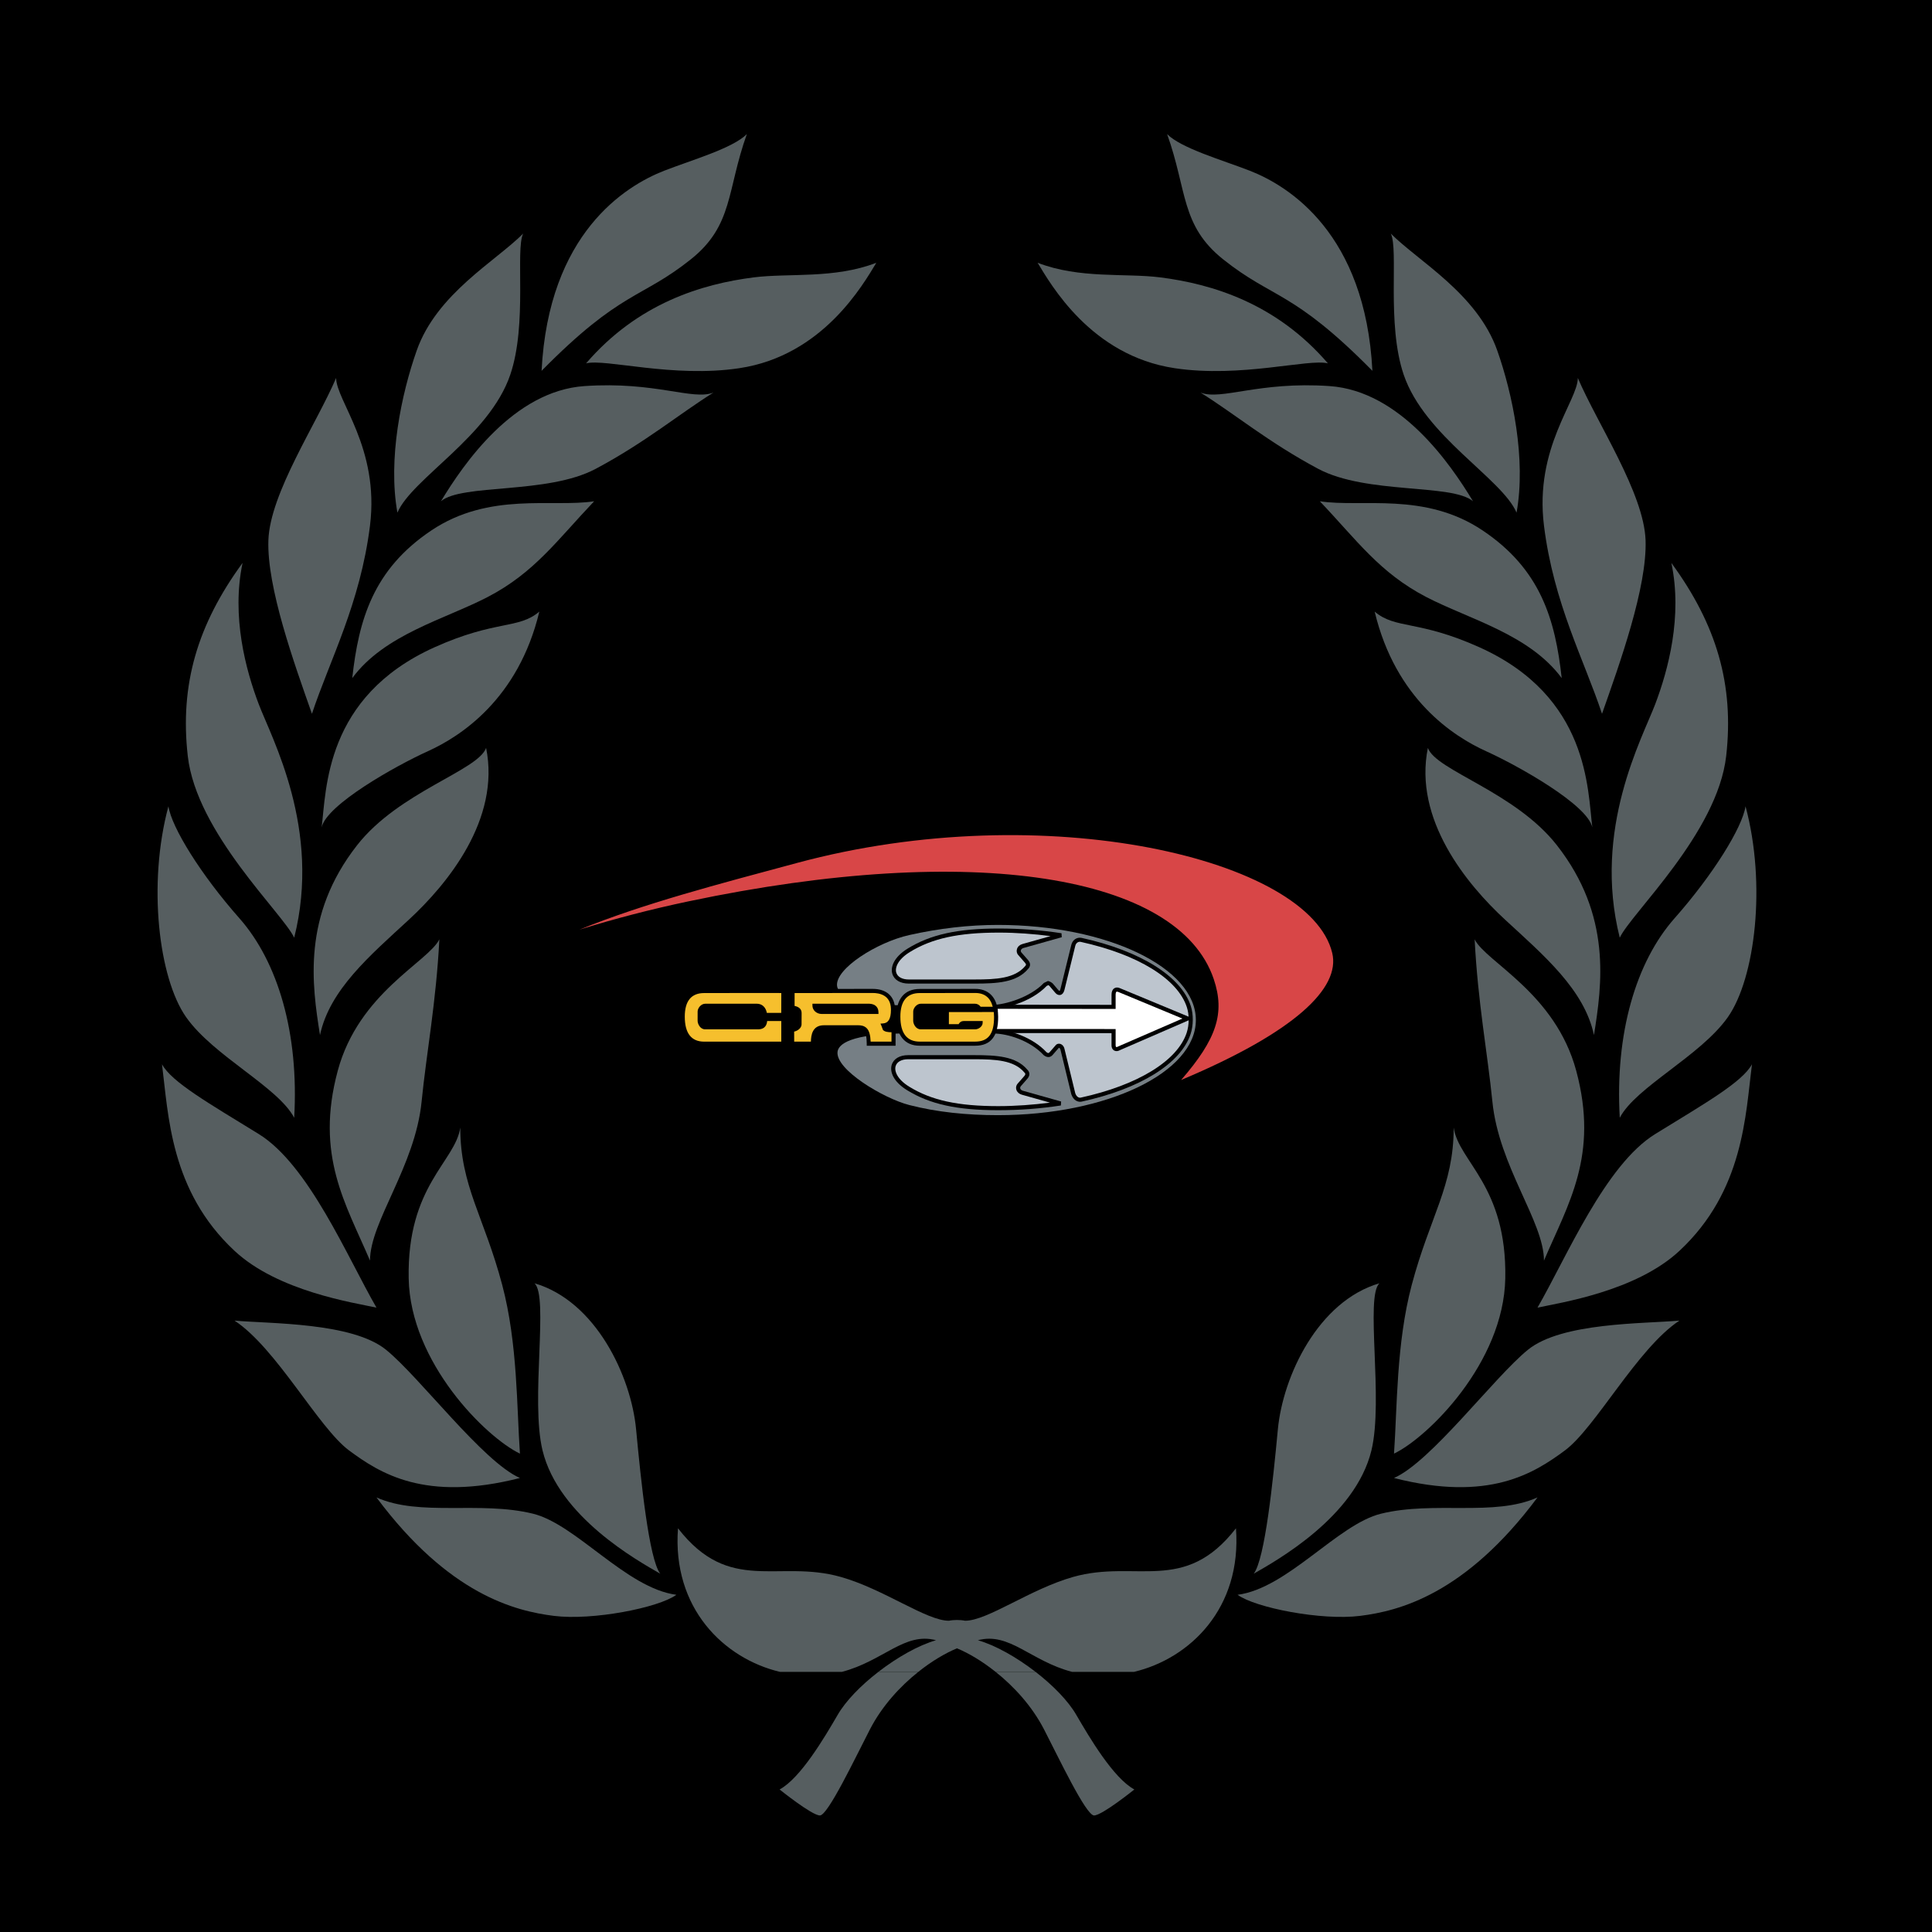 <?xml version="1.0" encoding="utf-8"?>
<!-- Generator: Adobe Illustrator 13.0.0, SVG Export Plug-In . SVG Version: 6.00 Build 14948)  -->
<!DOCTYPE svg PUBLIC "-//W3C//DTD SVG 1.0//EN" "http://www.w3.org/TR/2001/REC-SVG-20010904/DTD/svg10.dtd">
<svg version="1.0" id="Layer_1" xmlns="http://www.w3.org/2000/svg" xmlns:xlink="http://www.w3.org/1999/xlink" x="0px" y="0px"
	 width="192.756px" height="192.755px" viewBox="0 0 192.756 192.755" enable-background="new 0 0 192.756 192.755"
	 xml:space="preserve">
<g>
	<polygon fill-rule="evenodd" clip-rule="evenodd" points="0,0 192.756,0 192.756,192.755 0,192.755 0,0 	"/>
	<path fill-rule="evenodd" clip-rule="evenodd" fill="#D84647" d="M79.526,86.094c24.739-6.664,51.157-0.394,53.393,8.995
		c0.833,3.499-3.742,7.894-15.077,12.662c3.531-4.073,4.408-6.654,3.249-10.079c-3.499-10.328-23.906-13.744-52.393-7.746
		c-3.778,0.795-7.433,1.751-10.887,2.826C64.199,90.149,71.685,88.207,79.526,86.094L79.526,86.094z"/>
	<path fill-rule="evenodd" clip-rule="evenodd" fill="#565E60" d="M91.622,166.801c-1.828,1.455-3.626,3.409-4.831,5.746
		c-1.444,2.79-4.187,8.581-4.989,8.581c-0.803,0-4.021-2.592-4.021-2.592c2.091-1.131,4.483-5.189,5.792-7.442
		c0.811-1.403,2.33-2.954,4.065-4.293H91.622L91.622,166.801z"/>
	<path fill-rule="evenodd" clip-rule="evenodd" fill="#565E60" d="M103.316,166.801c1.736,1.339,3.255,2.89,4.066,4.293
		c1.31,2.253,3.701,6.312,5.792,7.442c0,0-3.219,2.592-4.021,2.592c-0.805,0-3.545-5.791-4.987-8.581
		c-1.208-2.337-3.005-4.291-4.837-5.746H103.316L103.316,166.801z"/>
	<path fill-rule="evenodd" clip-rule="evenodd" fill="#565E60" d="M77.81,166.801c-5.571-1.327-10.766-6.343-10.166-14.323
		c5.15,6.636,9.973,3.074,16.248,4.855c4.32,1.226,8.529,4.369,10.782,4.369c0.459-0.101,1.146-0.101,1.609,0
		c2.25,0,6.46-3.144,10.777-4.369c6.278-1.781,11.102,1.78,16.253-4.855c0.597,7.98-4.599,12.996-10.167,14.323h-6.189
		c-4.12-1.074-6.254-4.004-9.39-3.154c1.755,0.502,3.878,1.707,5.749,3.154H99.33c-1.34-1.069-2.695-1.869-3.851-2.347
		c-1.159,0.478-2.517,1.277-3.857,2.347h-3.984c1.872-1.447,3.995-2.652,5.75-3.154c-3.134-0.85-5.27,2.08-9.389,3.154H77.81
		L77.81,166.801z"/>
	<path fill-rule="evenodd" clip-rule="evenodd" fill="#565E60" d="M87.433,26.216c-4.182,1.621-8.749,1.016-12.226,1.458
		c-5.17,0.653-11.586,2.586-16.734,8.578c1.93-0.488,8.676,1.477,15.285,0.483C82.131,35.482,86.145,28.322,87.433,26.216
		L87.433,26.216z"/>
	<path fill-rule="evenodd" clip-rule="evenodd" fill="#565E60" d="M54.034,36.998c7.93-8.048,9.917-7.155,14.896-11.129
		c4.241-3.389,3.565-6.849,5.584-12.491c-1.408,1.419-5.517,2.592-8.252,3.656C62.368,18.554,54.73,23.295,54.034,36.998
		L54.034,36.998z"/>
	<path fill-rule="evenodd" clip-rule="evenodd" fill="#565E60" d="M39.65,51.146c1.447-3.399,9.171-7.61,11.26-13.761
		c1.732-5.09,0.486-12.465,1.288-14.083c-2.735,2.752-8.62,5.998-10.618,11.658C40.045,39.298,38.684,45.804,39.65,51.146
		L39.65,51.146z"/>
	<path fill-rule="evenodd" clip-rule="evenodd" fill="#565E60" d="M43.992,50.012c2.253-3.724,7.239-11.007,14.319-11.493
		c7.081-0.486,10.779,1.458,12.87,0.648c-3.376,2.104-6.792,4.971-11.746,7.608C54.605,49.348,46.085,48.229,43.992,50.012
		L43.992,50.012z"/>
	<path fill-rule="evenodd" clip-rule="evenodd" fill="#565E60" d="M35.144,67.656c0.645-5.827,2.091-10.845,7.883-14.728
		c5.794-3.889,12.067-2.269,16.251-2.916c-3.698,3.888-5.953,7.123-10.621,9.551C44.396,61.78,38.361,63.286,35.144,67.656
		L35.144,67.656z"/>
	<path fill-rule="evenodd" clip-rule="evenodd" fill="#565E60" d="M31.123,71.215c1.77-5.341,4.823-11.004,5.792-18.776
		c0.967-7.769-3.379-12.461-3.379-14.729c-1.933,4.531-6.597,11.492-6.759,16.19C26.617,58.593,29.352,66.197,31.123,71.215
		L31.123,71.215z"/>
	<path fill-rule="evenodd" clip-rule="evenodd" fill="#565E60" d="M29.352,93.554c2.737-10.842-2.254-19.91-3.541-23.309
		c-1.289-3.4-2.735-8.741-1.61-14.083c-4.5,6.152-6.272,12.141-5.467,19.264C19.604,83.12,28.228,91.127,29.352,93.554
		L29.352,93.554z"/>
	<path fill-rule="evenodd" clip-rule="evenodd" fill="#565E60" d="M29.352,111.521c0.483-8.417-1.61-15.54-5.47-19.909
		c-3.86-4.369-6.758-9.062-7.078-11.168c-2.094,7.77-0.966,17.158,1.769,21.043C21.308,105.37,27.742,108.446,29.352,111.521
		L29.352,111.521z"/>
	<path fill-rule="evenodd" clip-rule="evenodd" fill="#565E60" d="M51.875,147.46c-3.698-1.62-9.974-10.038-13.352-12.787
		c-3.38-2.756-11.584-2.594-15.125-2.917c4.184,2.754,8.369,10.682,11.423,12.951C37.882,146.972,42.382,149.886,51.875,147.46
		L51.875,147.46z"/>
	<path fill-rule="evenodd" clip-rule="evenodd" fill="#565E60" d="M67.483,159.113c-4.987-0.648-9.995-7.038-14.319-8.094
		c-5.309-1.296-11.262,0.324-15.604-1.621c7.238,9.715,13.863,11.336,17.697,11.818C59.117,161.702,65.714,160.406,67.483,159.113
		L67.483,159.113z"/>
	<path fill-rule="evenodd" clip-rule="evenodd" fill="#565E60" d="M51.875,145.029c-3.376-1.619-10.939-9.062-11.101-17.48
		c-0.176-9.262,4.668-11.655,5.148-15.055c0,5.827,2.366,8.855,4.184,15.703C51.657,134.037,51.553,140.496,51.875,145.029
		L51.875,145.029z"/>
	<path fill-rule="evenodd" clip-rule="evenodd" fill="#565E60" d="M36.915,125.77c-2.415-5.669-5.495-10.481-3.218-18.94
		c2.091-7.77,9.007-10.847,10.138-13.111c-0.323,6.311-1.292,11.357-1.771,16.186C41.419,116.379,36.915,121.884,36.915,125.77
		L36.915,125.77z"/>
	<path fill-rule="evenodd" clip-rule="evenodd" fill="#565E60" d="M31.926,103.267c-0.803-5.018-1.797-11.918,3.701-18.939
		c4.182-5.341,12.065-7.442,12.872-9.709c1.447,7.12-3.862,13.596-7.725,17.156C36.915,95.337,32.893,98.735,31.926,103.267
		L31.926,103.267z"/>
	<path fill-rule="evenodd" clip-rule="evenodd" fill="#565E60" d="M32.089,82.551c0.481-3.725,0.289-13.029,11.261-17.971
		c6.113-2.751,8.368-1.779,10.459-3.561c-2.091,8.743-7.886,12.464-11.104,13.922C39.486,76.396,32.57,80.282,32.089,82.551
		L32.089,82.551z"/>
	<path fill-rule="evenodd" clip-rule="evenodd" fill="#565E60" d="M37.56,130.462c-2.896-5.02-6.759-14.247-11.748-17.321
		c-4.987-3.073-8.688-5.18-9.65-6.96c0.643,5.018,0.804,12.625,7.238,18.616C27.742,128.845,35.307,129.973,37.56,130.462
		L37.56,130.462z"/>
	<path fill-rule="evenodd" clip-rule="evenodd" fill="#565E60" d="M65.873,157.009c-2.252-1.296-10.135-5.665-11.745-12.302
		c-1.221-5.033,0.643-15.382-0.803-16.675c6.111,1.782,9.633,9.255,10.138,14.57C63.946,147.722,64.748,155.552,65.873,157.009
		L65.873,157.009z"/>
	<path fill-rule="evenodd" clip-rule="evenodd" fill="#565E60" d="M103.523,26.216c4.182,1.621,8.747,1.016,12.226,1.458
		c5.171,0.653,11.587,2.586,16.736,8.578c-1.935-0.488-8.678,1.477-15.285,0.483C108.824,35.482,104.809,28.322,103.523,26.216
		L103.523,26.216z"/>
	<path fill-rule="evenodd" clip-rule="evenodd" fill="#565E60" d="M136.925,36.998c-7.933-8.048-9.922-7.155-14.898-11.129
		c-4.24-3.389-3.564-6.849-5.584-12.491c1.407,1.419,5.514,2.592,8.252,3.656C128.588,18.554,136.226,23.295,136.925,36.998
		L136.925,36.998z"/>
	<path fill-rule="evenodd" clip-rule="evenodd" fill="#565E60" d="M151.307,51.146c-1.447-3.399-9.168-7.61-11.26-13.761
		c-1.731-5.09-0.486-12.465-1.288-14.083c2.734,2.752,8.618,5.998,10.618,11.658C150.91,39.298,152.272,45.804,151.307,51.146
		L151.307,51.146z"/>
	<path fill-rule="evenodd" clip-rule="evenodd" fill="#565E60" d="M146.964,50.012c-2.252-3.724-7.24-11.007-14.319-11.493
		c-7.081-0.486-10.779,1.458-12.872,0.648c3.378,2.104,6.794,4.971,11.744,7.608C136.351,49.348,144.87,48.229,146.964,50.012
		L146.964,50.012z"/>
	<path fill-rule="evenodd" clip-rule="evenodd" fill="#565E60" d="M155.812,67.656c-0.644-5.827-2.091-10.845-7.882-14.728
		c-5.791-3.889-12.067-2.269-16.251-2.916c3.701,3.888,5.951,7.123,10.617,9.551C146.563,61.78,152.595,63.286,155.812,67.656
		L155.812,67.656z"/>
	<path fill-rule="evenodd" clip-rule="evenodd" fill="#565E60" d="M159.833,71.215c-1.769-5.341-4.825-11.004-5.791-18.776
		c-0.967-7.769,3.378-12.461,3.378-14.729c1.933,4.531,6.597,11.492,6.759,16.19C164.339,58.593,161.604,66.197,159.833,71.215
		L159.833,71.215z"/>
	<path fill-rule="evenodd" clip-rule="evenodd" fill="#565E60" d="M161.604,93.554c-2.735-10.842,2.256-19.91,3.541-23.309
		c1.288-3.4,2.735-8.741,1.607-14.083c4.505,6.152,6.275,12.141,5.47,19.264C171.352,83.12,162.729,91.127,161.604,93.554
		L161.604,93.554z"/>
	<path fill-rule="evenodd" clip-rule="evenodd" fill="#565E60" d="M161.604,111.521c-0.482-8.417,1.607-15.54,5.471-19.909
		c3.86-4.369,6.759-9.062,7.077-11.168c2.091,7.77,0.966,17.158-1.766,21.043C169.647,105.37,163.211,108.446,161.604,111.521
		L161.604,111.521z"/>
	<path fill-rule="evenodd" clip-rule="evenodd" fill="#565E60" d="M123.473,159.113c4.988-0.648,9.996-7.038,14.32-8.094
		c5.308-1.296,11.261,0.324,15.604-1.621c-7.239,9.715-13.864,11.336-17.695,11.818C131.84,161.702,125.242,160.406,123.473,159.113
		L123.473,159.113z"/>
	<path fill-rule="evenodd" clip-rule="evenodd" fill="#565E60" d="M125.084,157.009c2.252-1.296,10.134-5.665,11.744-12.302
		c1.221-5.033-0.643-15.382,0.802-16.675c-6.113,1.782-9.632,9.255-10.137,14.57C127.011,147.722,126.208,155.552,125.084,157.009
		L125.084,157.009z"/>
	<path fill-rule="evenodd" clip-rule="evenodd" fill="#565E60" d="M139.08,145.029c3.379-1.619,10.939-9.062,11.102-17.48
		c0.176-9.262-4.668-11.655-5.147-15.055c0,5.827-2.367,8.855-4.186,15.703C139.299,134.037,139.403,140.496,139.08,145.029
		L139.08,145.029z"/>
	<path fill-rule="evenodd" clip-rule="evenodd" fill="#565E60" d="M154.042,125.77c2.414-5.669,5.494-10.481,3.218-18.94
		c-2.092-7.77-9.008-10.847-10.135-13.111c0.322,6.311,1.287,11.357,1.771,16.186C149.537,116.379,154.042,121.884,154.042,125.77
		L154.042,125.77z"/>
	<path fill-rule="evenodd" clip-rule="evenodd" fill="#565E60" d="M159.03,103.267c0.803-5.018,1.797-11.918-3.7-18.939
		c-4.183-5.341-12.065-7.442-12.871-9.709c-1.448,7.12,3.86,13.596,7.723,17.156C154.042,95.337,158.064,98.735,159.03,103.267
		L159.03,103.267z"/>
	<path fill-rule="evenodd" clip-rule="evenodd" fill="#565E60" d="M158.868,82.551c-0.483-3.725-0.29-13.029-11.261-17.971
		c-6.114-2.751-8.368-1.779-10.456-3.561c2.088,8.743,7.883,12.464,11.101,13.922C151.47,76.396,158.385,80.282,158.868,82.551
		L158.868,82.551z"/>
	<path fill-rule="evenodd" clip-rule="evenodd" fill="#565E60" d="M153.397,130.462c2.896-5.02,6.758-14.247,11.747-17.321
		c4.987-3.073,8.688-5.18,9.65-6.96c-0.644,5.018-0.806,12.625-7.237,18.616C163.211,128.845,155.649,129.973,153.397,130.462
		L153.397,130.462z"/>
	<path fill-rule="evenodd" clip-rule="evenodd" fill="#565E60" d="M139.08,147.46c3.699-1.62,9.974-10.038,13.353-12.787
		c3.379-2.756,11.584-2.594,15.125-2.917c-4.185,2.754-8.367,10.682-11.422,12.951C153.075,146.972,148.574,149.886,139.08,147.46
		L139.08,147.46z"/>
	<path fill-rule="evenodd" clip-rule="evenodd" fill="#BDC5CE" d="M104.23,105.083c0.17,0.127,0.451,0.129,0.545,0.021l0.588-0.676
		c0.103-0.149,0.149-0.161,0.327-0.13c0.225,0.038,0.306,0.127,0.37,0.393l1.089,4.51c0.13,0.375,0.509,0.52,0.697,0.479
		c5.78-1.263,9.812-3.786,10.771-6.66c0.269-0.812,0.269-1.832,0.025-2.589c-0.927-2.892-4.963-5.378-10.797-6.666
		c-0.258-0.057-0.625,0.091-0.696,0.379l-1.046,4.444c-0.091,0.375-0.191,0.535-0.306,0.568c-0.181,0.051-0.384-0.228-0.544-0.416
		l-0.544-0.566l-0.196-0.088c-0.179,0.087-0.262,0.175-0.262,0.175c-1.39,1.462-3.538,1.984-4.858,2.157l-0.022,2.44
		C100.942,103.002,102.955,103.702,104.23,105.083L104.23,105.083z"/>
	<path fill-rule="evenodd" clip-rule="evenodd" d="M99.211,103.071c11.291,0.004,11.686,0.004,11.686,0.004s0,0.299,0,1.211
		c0,0.329,0.165,0.47,0.263,0.525c0.169,0.094,0.389,0.078,0.589-0.044l7.263-3.155l-7.291-3.027
		c-0.282-0.116-0.467-0.041-0.569,0.031c-0.168,0.118-0.254,0.333-0.254,0.642c0,0.713,0,0.994,0,0.994s-0.511-0.001-11.709-0.01
		L99.211,103.071L99.211,103.071z"/>
	<path fill-rule="evenodd" clip-rule="evenodd" fill="#FFFFFF" d="M111.306,100.66v-1.402c0-0.185,0.04-0.28,0.077-0.307
		c0.032-0.022,0.105-0.021,0.188,0.015c5.621,2.33,6.397,2.656,6.397,2.656s-0.772,0.334-6.408,2.784
		c-0.104,0.062-0.171,0.066-0.2,0.05c-0.033-0.02-0.054-0.084-0.054-0.17v-1.619l-11.968-0.003v-2.014L111.306,100.66
		L111.306,100.66z"/>
	<path fill-rule="evenodd" clip-rule="evenodd" d="M99.554,91.871c-2.899,0-5.903,0.343-8.926,1.021
		c-3.122,0.699-7.759,3.381-7.521,5.509c0.172,1.54,2.698,2.334,7.505,2.311l8.38-0.042c1.086-0.005,3.839-0.623,5.441-2.309
		c0,0-0.012,0.01,0.164-0.073l0.104,0.075l0.593,0.698c0.157,0.185,0.356,0.248,0.532,0.197c0.112-0.033,0.287-0.148,0.379-0.516
		l1.077-4.382c0.07-0.283,0.3-0.444,0.552-0.388c5.719,1.261,9.676,3.7,10.586,6.535c0.237,0.74,0.238,1.741-0.026,2.536
		c-0.938,2.817-4.904,5.229-10.569,6.467c-0.186,0.04-0.421-0.076-0.547-0.444l-1.08-4.444c-0.063-0.258-0.251-0.448-0.472-0.486
		c-0.174-0.029-0.337,0.039-0.437,0.188l-0.564,0.647c-0.092,0.104-0.146,0.135-0.313,0.01c-1.391-1.505-3.728-2.274-5.305-2.275
		l-8.471-0.008c-4.767-0.005-7.284,0.727-7.478,2.173c-0.297,2.209,5.089,5.168,7.457,5.774c2.792,0.718,5.807,1.025,8.939,1.025
		c11.119,0,20.164-4.441,20.164-9.9C119.718,96.312,110.672,91.871,99.554,91.871L99.554,91.871z"/>
	<path fill-rule="evenodd" clip-rule="evenodd" fill="#767F85" d="M83.513,98.355c-0.189-1.703,3.965-4.339,7.204-5.065
		c2.994-0.67,5.968-1.011,8.837-1.011c10.893,0,19.757,4.258,19.757,9.49c0,5.234-8.863,9.492-19.757,9.492
		c-3.101,0-6.084-0.304-8.838-1.012c-2.57-0.661-7.393-3.542-7.153-5.327c0.092-0.683,1.132-1.823,7.073-1.816
		c8.426,0.007,8.446,0.007,8.446,0.007c1.503,0.001,3.723,0.729,5.057,2.17c0.431,0.325,0.722,0.154,0.894-0.043l0.58-0.668
		c0.026-0.037,0.031-0.037,0.043-0.033c0.041,0.007,0.115,0.061,0.146,0.183l1.085,4.461c0.214,0.625,0.681,0.802,1.03,0.725
		c5.802-1.269,9.881-3.776,10.866-6.736c0.29-0.874,0.288-1.973,0.026-2.788c-0.954-2.973-5.026-5.514-10.885-6.809
		c-0.471-0.104-0.914,0.188-1.038,0.689l-1.081,4.395c-0.038,0.157-0.08,0.205-0.092,0.208c-0.009,0.002-0.055-0.009-0.112-0.075
		l-0.577-0.678c0,0-0.183-0.177-0.466-0.242l-0.409,0.197c-1.378,1.448-3.893,2.186-5.161,2.192l-8.376,0.041
		C84.625,100.331,83.595,99.087,83.513,98.355L83.513,98.355z"/>
	<path fill-rule="evenodd" clip-rule="evenodd" d="M97.295,98.661l-5.537,0.007c-1.506,0.002-2.337,0.983-2.337,2.761
		c0,1.873,0.831,2.904,2.338,2.904h5.536c1.541,0,2.312-0.946,2.291-2.904c-0.006-0.416-0.039-0.575-0.039-0.575s0.002,0,0.017,0
		l-0.04-0.239C99.307,99.354,98.514,98.659,97.295,98.661L97.295,98.661z"/>
	<path fill-rule="evenodd" clip-rule="evenodd" fill="#F6BF2D" d="M89.83,101.429c0-1.559,0.65-2.35,1.93-2.352l5.537-0.007
		c0.938-0.001,1.514,0.475,1.75,1.374c-0.351,0-1.085,0-1.207,0c-0.138-0.188-0.324-0.306-0.602-0.306h-5.342
		c-0.471,0-0.783,0.47-0.784,0.78l-0.001,0.925c0,0.305,0.249,0.853,0.75,0.853h5.432c0.366,0,0.734-0.307,0.744-0.617l0.006-0.211
		h-1.856c-0.321,0-0.45,0.153-0.549,0.316c-0.144,0-0.707-0.002-0.968-0.003c0-0.268,0.002-0.941,0.003-1.207
		c0,0,0.373,0.002,2.959-0.002c1.235-0.002,1.515-0.004,1.515-0.004s0.027,0.184,0.03,0.46c0.015,1.726-0.581,2.495-1.881,2.495
		H91.76C90.48,103.924,89.83,103.085,89.83,101.429L89.83,101.429z"/>
	<path fill-rule="evenodd" clip-rule="evenodd" d="M91.519,101.844l0.001-0.925c0-0.095,0.147-0.371,0.375-0.371h5.342
		c0.037,0,0.047,0.014,0.075,0.017c0,0-0.512,0.001-3.036,0.003l-0.012,0.204c-0.078,1.335-0.004,1.518-0.004,1.518s-1.185,0-2.4,0
		C91.636,102.289,91.519,101.958,91.519,101.844L91.519,101.844z"/>
	<path fill-rule="evenodd" clip-rule="evenodd" d="M96.196,102.276c0.645,0,1.128,0.001,1.128,0.001
		c-0.012,0-0.02,0.012-0.032,0.012c-0.75,0-1.113,0-1.113,0C96.188,102.288,96.186,102.276,96.196,102.276L96.196,102.276z"/>
	<path fill-rule="evenodd" clip-rule="evenodd" d="M87.066,98.661l-8.196,0.008l-0.005,2.032l0.2,0.004
		c0.005,0.001,0.503,0.025,0.502,0.364l-0.004,1.144c-0.02,0.188-0.276,0.375-0.537,0.375h-0.206l0.009,1.745h2.47l0.001-0.201
		c0.013-1.073,0.241-1.436,0.906-1.436h3.406c0.273,0,0.45,0.055,0.571,0.177c0.196,0.196,0.292,0.607,0.292,1.256v0.204h2.875
		l0.004-1.745H89.15c-0.305,0-0.649,0-0.765-0.114c-0.005-0.014-0.005-0.015-0.005-0.015c0.463-0.121,0.917-0.521,0.917-1.699
		c0-0.035,0-0.071-0.001-0.108C89.268,99.401,88.435,98.66,87.066,98.661L87.066,98.661z"/>
	<path fill-rule="evenodd" clip-rule="evenodd" fill="#F6BF2D" d="M87.067,99.07c0.667-0.001,1.79,0.203,1.82,1.582
		c0.001,0.038,0.002,0.074,0.002,0.11c0,0.868-0.254,1.306-0.773,1.345l-0.272,0.02l0.083,0.183l0.169,0.451
		c0.195,0.195,0.51,0.22,0.849,0.226c0,0.232-0.001,0.695-0.001,0.938c-0.315,0-1.794,0-2.08,0
		c-0.025-0.638-0.139-1.089-0.391-1.339c-0.265-0.266-0.617-0.296-0.86-0.296h-3.406c-1.172,0-1.287,1-1.304,1.635
		c-0.284,0-1.372,0-1.667,0c-0.001-0.259-0.004-0.822-0.004-1c0.375-0.089,0.704-0.344,0.739-0.69l0.006-1.165
		c0.002-0.458-0.371-0.642-0.702-0.709c0.001-0.205,0.002-1.002,0.003-1.283C79.278,99.076,79.664,99.077,87.067,99.07L87.067,99.07
		z"/>
	<path fill-rule="evenodd" clip-rule="evenodd" d="M81.058,100.139v0.205c0,0.395,0.36,0.822,0.94,0.822h5.648l-0.006-0.211
		c-0.008-0.298-0.153-0.816-1.018-0.816h-5.359H81.058L81.058,100.139z"/>
	<path fill-rule="evenodd" clip-rule="evenodd" d="M86.619,100.548c0.349,0.001,0.479,0.103,0.544,0.209c0,0-0.493,0-5.165,0
		c-0.202,0-0.335-0.095-0.424-0.209C81.574,100.548,82.123,100.542,86.619,100.548L86.619,100.548z"/>
	<path fill-rule="evenodd" clip-rule="evenodd" d="M70.249,98.668c-1.507,0.002-2.337,0.983-2.337,2.761
		c0,1.873,0.83,2.904,2.338,2.904h8.106l0-2.876h-0.005c0,0,0-0.008,0.008-2.789l-2.573-0.007L70.249,98.668L70.249,98.668z"/>
	<path fill-rule="evenodd" clip-rule="evenodd" fill="#F6BF2D" d="M68.321,101.429c0-1.559,0.648-2.35,1.929-2.352l5.537-0.007
		c1.822-0.003,2.163,0.006,2.163,0.006c0,0.309-0.005,1.668-0.005,1.978c-0.293,0-1.243,0-1.435,0
		c-0.113-0.551-0.455-0.915-1.023-0.915h-5.101c-0.473,0-0.783,0.47-0.783,0.78l-0.001,0.925c0,0.305,0.25,0.853,0.75,0.853h5.272
		c0.745,0,0.887-0.502,0.916-0.831c0.268,0,1.127,0,1.409,0c0,0.312,0,1.747,0,2.059c0,0-0.387,0-7.697,0
		C68.97,103.924,68.321,103.085,68.321,101.429L68.321,101.429z"/>
	<path fill-rule="evenodd" clip-rule="evenodd" d="M70.009,101.844v-0.925c0-0.095,0.147-0.371,0.375-0.371h5.101
		c0.429,0,0.662,0.243,0.692,0.723c0.01,0.179,0.012,0.187,0.012,0.187s-0.014,0-0.042,0l-0.003,0.202
		c-0.006,0.426-0.085,0.63-0.522,0.63H70.35C70.13,102.289,70.009,101.954,70.009,101.844L70.009,101.844z"/>
	<path fill-rule="evenodd" clip-rule="evenodd" d="M88.96,106.265c-0.181,0.639,0.129,1.634,1.544,2.506
		c2.271,1.399,4.987,1.995,9.083,1.995c2.135,0,4.241-0.159,6.257-0.472l0.024-0.396l-3.809-1.072
		c-0.13-0.037-0.23-0.116-0.265-0.214c-0.008-0.024-0.012-0.048-0.012-0.072c0-0.054,0.018-0.114,0.063-0.166
		c0,0,0.019-0.018,0.661-0.756c0.131-0.15,0.195-0.308,0.195-0.458c0-0.162-0.073-0.317-0.219-0.455
		c-1.117-1.322-3.056-1.433-5.285-1.433h-6.588C89.754,105.271,89.137,105.641,88.96,106.265L88.96,106.265z"/>
	<path fill-rule="evenodd" clip-rule="evenodd" fill="#BDC5CE" d="M90.718,108.422c-1.222-0.753-1.5-1.573-1.364-2.046
		c0.124-0.437,0.594-0.696,1.258-0.696H97.2c2.126,0,3.968,0.099,4.989,1.306c0.067,0.063,0.106,0.116,0.106,0.178
		c0,0.052-0.029,0.11-0.095,0.188l-0.677,0.772c-0.106,0.123-0.149,0.272-0.149,0.415c0,0.068,0.012,0.139,0.036,0.206
		c0.078,0.229,0.282,0.402,0.544,0.475c1.72,0.479,2.804,0.79,2.804,0.79c-1.685,0.214-3.411,0.349-5.171,0.349
		C95.572,110.357,92.92,109.779,90.718,108.422L90.718,108.422z"/>
	<path fill-rule="evenodd" clip-rule="evenodd" d="M90.566,94.634c-1.415,0.872-1.724,1.865-1.543,2.505
		c0.177,0.623,0.793,0.994,1.65,0.994l6.588-0.001c2.229,0,4.167-0.108,5.301-1.45c0.267-0.251,0.28-0.586,0.01-0.895l-0.671-0.766
		c-0.058-0.066-0.07-0.151-0.044-0.229c0.034-0.097,0.134-0.178,0.262-0.213l3.812-1.072l-0.024-0.397
		c-2.01-0.313-4.115-0.471-6.257-0.471C95.552,92.638,92.835,93.235,90.566,94.634L90.566,94.634z"/>
	<path fill-rule="evenodd" clip-rule="evenodd" fill="#BDC5CE" d="M89.416,97.027c-0.134-0.474,0.143-1.293,1.364-2.045
		c2.201-1.357,4.852-1.936,8.87-1.936c1.765,0,3.49,0.134,5.17,0.348c0,0-1.086,0.306-2.807,0.79l0.003,0
		c-0.262,0.068-0.465,0.247-0.544,0.475c-0.072,0.209-0.043,0.439,0.115,0.62l0.677,0.775c0.143,0.163,0.112,0.244,0.003,0.349
		c-1.037,1.222-2.88,1.32-5.005,1.32l-6.588,0.001C90.009,97.725,89.539,97.464,89.416,97.027L89.416,97.027z"/>
</g>
</svg>
